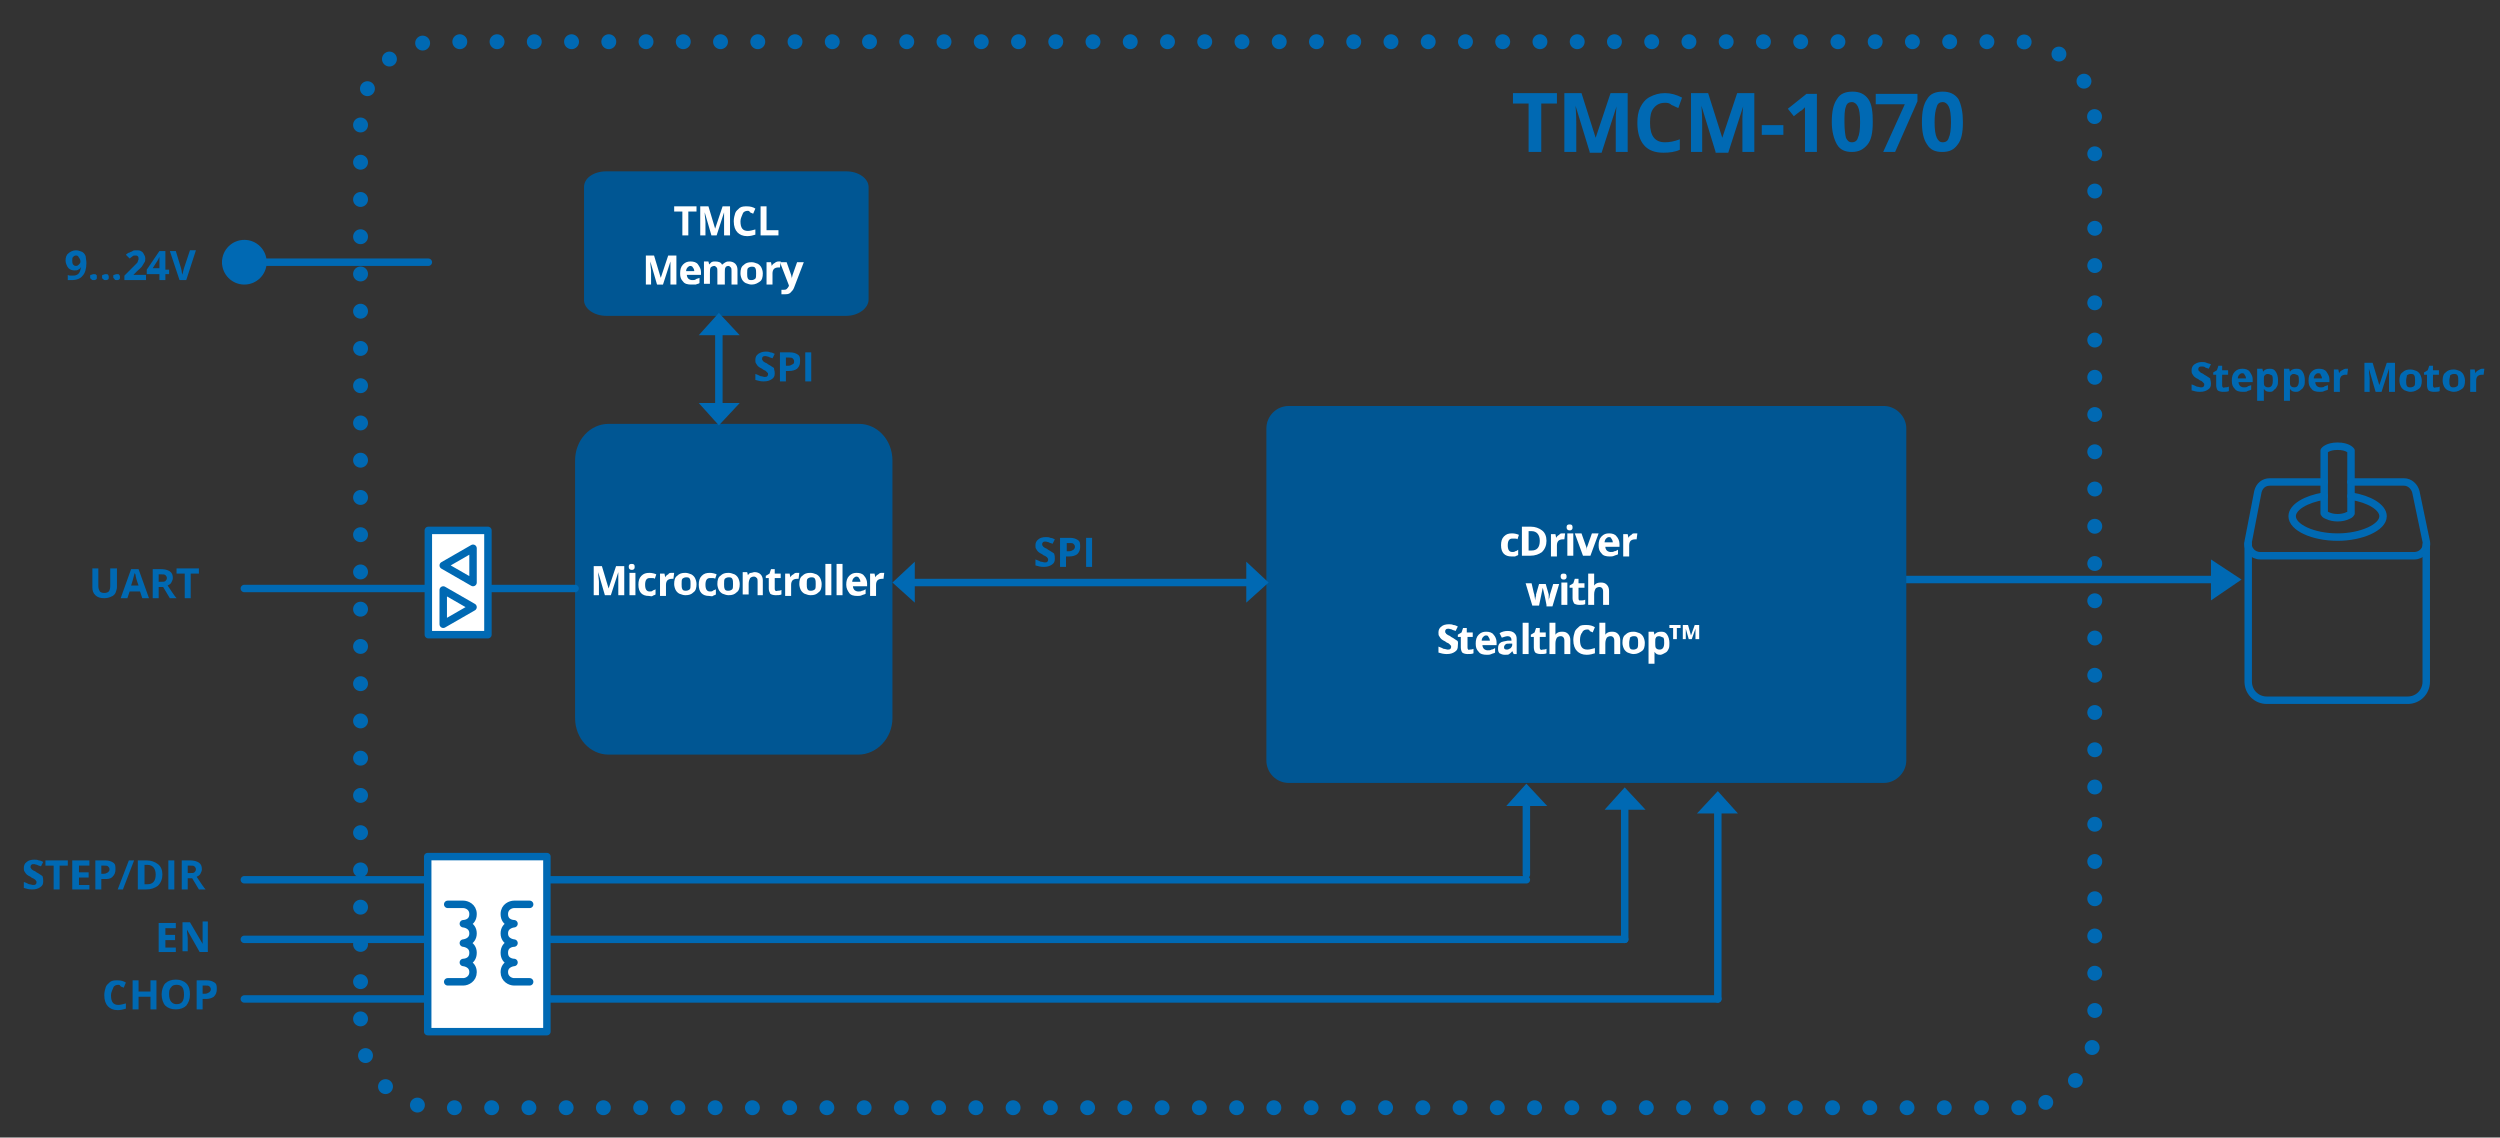 <?xml version="1.0" encoding="utf-8"?>
<!-- Generator: Adobe Illustrator 25.2.0, SVG Export Plug-In . SVG Version: 6.00 Build 0)  -->
<svg version="1.1" id="Ebene_1" xmlns="http://www.w3.org/2000/svg" xmlns:xlink="http://www.w3.org/1999/xlink" x="0px" y="0px"
	 viewBox="0 0 335.6 152.7" style="enable-background:new 0 0 335.6 152.7;" xml:space="preserve">
<rect x="0" y="0" width="335.6" height="152.7" fill="#333333" stroke="none"/>
<style type="text/css">
	.st0{fill:none;stroke:#0069B3;stroke-linecap:round;stroke-linejoin:round;stroke-miterlimit:10;}
	.st1{fill:#0069B3;}
	.st2{fill:#005693;}
	.st3{fill:#FFFFFF;}
	
		.st4{fill:none;stroke:#0069B3;stroke-width:2;stroke-linecap:round;stroke-linejoin:round;stroke-miterlimit:10;stroke-dasharray:0,5;}
	.st5{fill:#FFFFFF;stroke:#0069B3;stroke-linecap:round;stroke-linejoin:round;stroke-miterlimit:10;}
</style>
<title>TMCM1021</title>
<title>TMCM1021</title>
<g>
	<line class="st0" x1="298.1" y1="77.8" x2="254.1" y2="77.8"/>
	<polygon class="st1" points="300.9,77.8 296.8,75.1 296.8,80.6 	"/>
</g>
<g>
	<path class="st2" d="M115.2,101.3H81.7c-2.5,0-4.5-2.2-4.5-4.9V61.8c0-2.7,2-4.9,4.5-4.9h33.6c2.5,0,4.5,2.2,4.5,4.9v34.6
		C119.8,99.1,117.7,101.3,115.2,101.3z"/>
</g>
<g>
	<g>
		<path class="st3" d="M81.2,79.9l-0.9-3.1h0c0,0.6,0.1,1,0.1,1.3v1.8h-0.7V76h1.1l0.9,3h0l1-3h1.1v3.9H83v-1.9c0-0.1,0-0.2,0-0.3
			c0-0.1,0-0.4,0-0.9h0l-1,3.1H81.2z"/>
		<path class="st3" d="M84.4,76.1c0-0.3,0.1-0.4,0.4-0.4c0.3,0,0.4,0.1,0.4,0.4c0,0.1,0,0.2-0.1,0.3c-0.1,0.1-0.2,0.1-0.3,0.1
			C84.6,76.5,84.4,76.4,84.4,76.1z M85.3,79.9h-0.8v-3h0.8V79.9z"/>
		<path class="st3" d="M87.1,80c-0.9,0-1.4-0.5-1.4-1.5c0-0.5,0.1-0.9,0.4-1.2s0.6-0.4,1.1-0.4c0.3,0,0.7,0.1,0.9,0.2l-0.2,0.6
			c-0.1-0.1-0.2-0.1-0.4-0.1c-0.1,0-0.2,0-0.3,0c-0.4,0-0.6,0.3-0.6,0.9c0,0.6,0.2,0.9,0.6,0.9c0.2,0,0.3,0,0.4-0.1s0.3-0.1,0.4-0.2
			v0.7c-0.1,0.1-0.3,0.1-0.4,0.2S87.3,80,87.1,80z"/>
		<path class="st3" d="M90.2,76.9c0.1,0,0.2,0,0.3,0l-0.1,0.8c-0.1,0-0.1,0-0.2,0c-0.3,0-0.5,0.1-0.6,0.2c-0.1,0.1-0.2,0.3-0.2,0.6
			v1.5h-0.8v-3h0.6l0.1,0.5h0c0.1-0.2,0.2-0.3,0.4-0.4C89.8,76.9,90,76.9,90.2,76.9z"/>
		<path class="st3" d="M93.5,78.4c0,0.5-0.1,0.9-0.4,1.1c-0.3,0.3-0.6,0.4-1.1,0.4c-0.3,0-0.5-0.1-0.8-0.2c-0.2-0.1-0.4-0.3-0.5-0.5
			s-0.2-0.5-0.2-0.8c0-0.5,0.1-0.9,0.4-1.1c0.3-0.3,0.6-0.4,1.1-0.4c0.3,0,0.5,0.1,0.8,0.2c0.2,0.1,0.4,0.3,0.5,0.5
			S93.5,78.1,93.5,78.4z M91.5,78.4c0,0.3,0,0.5,0.1,0.7s0.3,0.2,0.5,0.2c0.2,0,0.4-0.1,0.5-0.2s0.1-0.4,0.1-0.7
			c0-0.3,0-0.5-0.1-0.7s-0.3-0.2-0.5-0.2c-0.2,0-0.4,0.1-0.5,0.2S91.5,78.1,91.5,78.4z"/>
		<path class="st3" d="M95.2,80c-0.9,0-1.4-0.5-1.4-1.5c0-0.5,0.1-0.9,0.4-1.2s0.6-0.4,1.1-0.4c0.3,0,0.7,0.1,0.9,0.2L96,77.7
			c-0.1-0.1-0.2-0.1-0.4-0.1c-0.1,0-0.2,0-0.3,0c-0.4,0-0.6,0.3-0.6,0.9c0,0.6,0.2,0.9,0.6,0.9c0.2,0,0.3,0,0.4-0.1s0.3-0.1,0.4-0.2
			v0.7c-0.1,0.1-0.3,0.1-0.4,0.2S95.4,80,95.2,80z"/>
		<path class="st3" d="M99.3,78.4c0,0.5-0.1,0.9-0.4,1.1c-0.3,0.3-0.6,0.4-1.1,0.4c-0.3,0-0.5-0.1-0.8-0.2c-0.2-0.1-0.4-0.3-0.5-0.5
			s-0.2-0.5-0.2-0.8c0-0.5,0.1-0.9,0.4-1.1c0.3-0.3,0.6-0.4,1.1-0.4c0.3,0,0.5,0.1,0.8,0.2c0.2,0.1,0.4,0.3,0.5,0.5
			S99.3,78.1,99.3,78.4z M97.2,78.4c0,0.3,0,0.5,0.1,0.7s0.3,0.2,0.5,0.2c0.2,0,0.4-0.1,0.5-0.2s0.1-0.4,0.1-0.7
			c0-0.3,0-0.5-0.1-0.7s-0.3-0.2-0.5-0.2c-0.2,0-0.4,0.1-0.5,0.2S97.2,78.1,97.2,78.4z"/>
		<path class="st3" d="M102.5,79.9h-0.8v-1.8c0-0.2,0-0.4-0.1-0.5s-0.2-0.2-0.4-0.2c-0.2,0-0.4,0.1-0.5,0.2
			c-0.1,0.2-0.2,0.4-0.2,0.8v1.4h-0.8v-3h0.6l0.1,0.4h0c0.1-0.1,0.2-0.3,0.4-0.3s0.3-0.1,0.5-0.1c0.3,0,0.6,0.1,0.8,0.3
			c0.2,0.2,0.3,0.5,0.3,0.8V79.9z"/>
		<path class="st3" d="M104.4,79.3c0.1,0,0.3,0,0.5-0.1v0.6c-0.2,0.1-0.5,0.1-0.8,0.1c-0.3,0-0.6-0.1-0.7-0.2
			c-0.1-0.2-0.2-0.4-0.2-0.7v-1.4h-0.4v-0.3l0.5-0.3l0.2-0.6h0.5v0.6h0.8v0.6h-0.8V79c0,0.1,0,0.2,0.1,0.3S104.3,79.3,104.4,79.3z"
			/>
		<path class="st3" d="M107,76.9c0.1,0,0.2,0,0.3,0l-0.1,0.8c-0.1,0-0.1,0-0.2,0c-0.3,0-0.5,0.1-0.6,0.2c-0.1,0.1-0.2,0.3-0.2,0.6
			v1.5h-0.8v-3h0.6l0.1,0.5h0c0.1-0.2,0.2-0.3,0.4-0.4C106.7,76.9,106.8,76.9,107,76.9z"/>
		<path class="st3" d="M110.3,78.4c0,0.5-0.1,0.9-0.4,1.1c-0.3,0.3-0.6,0.4-1.1,0.4c-0.3,0-0.5-0.1-0.8-0.2
			c-0.2-0.1-0.4-0.3-0.5-0.5s-0.2-0.5-0.2-0.8c0-0.5,0.1-0.9,0.4-1.1c0.3-0.3,0.6-0.4,1.1-0.4c0.3,0,0.5,0.1,0.8,0.2
			c0.2,0.1,0.4,0.3,0.5,0.5S110.3,78.1,110.3,78.4z M108.3,78.4c0,0.3,0,0.5,0.1,0.7s0.3,0.2,0.5,0.2c0.2,0,0.4-0.1,0.5-0.2
			s0.1-0.4,0.1-0.7c0-0.3,0-0.5-0.1-0.7s-0.3-0.2-0.5-0.2c-0.2,0-0.4,0.1-0.5,0.2S108.3,78.1,108.3,78.4z"/>
		<path class="st3" d="M111.6,79.9h-0.8v-4.2h0.8V79.9z"/>
		<path class="st3" d="M113.1,79.9h-0.8v-4.2h0.8V79.9z"/>
		<path class="st3" d="M115.1,80c-0.5,0-0.9-0.1-1.1-0.4s-0.4-0.6-0.4-1.1c0-0.5,0.1-0.9,0.4-1.2c0.3-0.3,0.6-0.4,1-0.4
			c0.4,0,0.8,0.1,1,0.4c0.2,0.2,0.4,0.6,0.4,1v0.4h-1.9c0,0.2,0.1,0.4,0.2,0.5s0.3,0.2,0.5,0.2c0.2,0,0.4,0,0.5-0.1
			c0.2,0,0.3-0.1,0.5-0.2v0.6c-0.1,0.1-0.3,0.1-0.5,0.2S115.3,80,115.1,80z M115,77.4c-0.2,0-0.3,0.1-0.4,0.2
			c-0.1,0.1-0.2,0.3-0.2,0.5h1.1c0-0.2-0.1-0.4-0.2-0.5C115.3,77.5,115.1,77.4,115,77.4z"/>
		<path class="st3" d="M118.4,76.9c0.1,0,0.2,0,0.3,0l-0.1,0.8c-0.1,0-0.1,0-0.2,0c-0.3,0-0.5,0.1-0.6,0.2c-0.1,0.1-0.2,0.3-0.2,0.6
			v1.5h-0.8v-3h0.6l0.1,0.5h0c0.1-0.2,0.2-0.3,0.4-0.4C118.1,76.9,118.2,76.9,118.4,76.9z"/>
	</g>
</g>
<g>
	<path class="st1" d="M296.8,51.5c0,0.4-0.1,0.6-0.4,0.8c-0.3,0.2-0.6,0.3-1.1,0.3c-0.4,0-0.8-0.1-1.1-0.2v-0.8
		c0.3,0.1,0.5,0.2,0.7,0.3c0.2,0,0.4,0.1,0.5,0.1c0.2,0,0.3,0,0.4-0.1c0.1-0.1,0.1-0.2,0.1-0.3c0-0.1,0-0.1-0.1-0.2
		s-0.1-0.1-0.2-0.2c-0.1-0.1-0.3-0.1-0.5-0.3c-0.2-0.1-0.4-0.2-0.5-0.3s-0.2-0.2-0.3-0.4c-0.1-0.1-0.1-0.3-0.1-0.5
		c0-0.3,0.1-0.6,0.4-0.8s0.6-0.3,1-0.3c0.2,0,0.4,0,0.6,0.1s0.4,0.1,0.6,0.2l-0.3,0.6c-0.2-0.1-0.4-0.1-0.5-0.2s-0.3-0.1-0.4-0.1
		c-0.2,0-0.3,0-0.4,0.1s-0.1,0.2-0.1,0.3c0,0.1,0,0.1,0.1,0.2s0.1,0.1,0.2,0.2c0.1,0.1,0.3,0.1,0.5,0.3c0.4,0.2,0.6,0.4,0.8,0.5
		C296.7,51,296.8,51.2,296.8,51.5z"/>
	<path class="st1" d="M298.7,52c0.1,0,0.3,0,0.5-0.1v0.6c-0.2,0.1-0.5,0.1-0.8,0.1c-0.3,0-0.6-0.1-0.7-0.2s-0.2-0.4-0.2-0.7v-1.4
		h-0.4v-0.3l0.5-0.3l0.2-0.6h0.5v0.6h0.8v0.6h-0.8v1.4c0,0.1,0,0.2,0.1,0.3S298.6,52,298.7,52z"/>
	<path class="st1" d="M301.1,52.6c-0.5,0-0.9-0.1-1.1-0.4c-0.3-0.3-0.4-0.6-0.4-1.1c0-0.5,0.1-0.9,0.4-1.2c0.3-0.3,0.6-0.4,1-0.4
		c0.4,0,0.8,0.1,1,0.4s0.4,0.6,0.4,1v0.4h-1.9c0,0.2,0.1,0.4,0.2,0.5s0.3,0.2,0.5,0.2c0.2,0,0.4,0,0.5-0.1s0.3-0.1,0.5-0.2v0.6
		c-0.1,0.1-0.3,0.1-0.5,0.2C301.6,52.6,301.4,52.6,301.1,52.6z M301,50.1c-0.2,0-0.3,0.1-0.4,0.2c-0.1,0.1-0.2,0.3-0.2,0.5h1.1
		c0-0.2-0.1-0.4-0.2-0.5C301.3,50.2,301.2,50.1,301,50.1z"/>
	<path class="st1" d="M304.7,52.6c-0.4,0-0.6-0.1-0.8-0.4h0c0,0.3,0,0.4,0,0.4v1.2H303v-4.3h0.7l0.1,0.4h0c0.2-0.3,0.5-0.4,0.9-0.4
		c0.4,0,0.6,0.1,0.8,0.4c0.2,0.3,0.3,0.7,0.3,1.1c0,0.3,0,0.6-0.1,0.8s-0.2,0.4-0.4,0.5C305.1,52.6,304.9,52.6,304.7,52.6z
		 M304.4,50.2c-0.2,0-0.3,0.1-0.4,0.2c-0.1,0.1-0.1,0.3-0.1,0.6v0.1c0,0.3,0,0.6,0.1,0.7s0.2,0.2,0.5,0.2c0.4,0,0.6-0.3,0.6-0.9
		c0-0.3,0-0.5-0.1-0.7C304.8,50.3,304.6,50.2,304.4,50.2z"/>
	<path class="st1" d="M308.2,52.6c-0.4,0-0.6-0.1-0.8-0.4h0c0,0.3,0,0.4,0,0.4v1.2h-0.8v-4.3h0.7l0.1,0.4h0c0.2-0.3,0.5-0.4,0.9-0.4
		c0.4,0,0.6,0.1,0.8,0.4c0.2,0.3,0.3,0.7,0.3,1.1c0,0.3,0,0.6-0.1,0.8s-0.2,0.4-0.4,0.5C308.6,52.6,308.4,52.6,308.2,52.6z
		 M307.9,50.2c-0.2,0-0.3,0.1-0.4,0.2c-0.1,0.1-0.1,0.3-0.1,0.6v0.1c0,0.3,0,0.6,0.1,0.7s0.2,0.2,0.5,0.2c0.4,0,0.6-0.3,0.6-0.9
		c0-0.3,0-0.5-0.1-0.7C308.3,50.3,308.1,50.2,307.9,50.2z"/>
	<path class="st1" d="M311.4,52.6c-0.5,0-0.9-0.1-1.1-0.4c-0.3-0.3-0.4-0.6-0.4-1.1c0-0.5,0.1-0.9,0.4-1.2c0.3-0.3,0.6-0.4,1-0.4
		c0.4,0,0.8,0.1,1,0.4s0.4,0.6,0.4,1v0.4h-1.9c0,0.2,0.1,0.4,0.2,0.5s0.3,0.2,0.5,0.2c0.2,0,0.4,0,0.5-0.1s0.3-0.1,0.5-0.2v0.6
		c-0.1,0.1-0.3,0.1-0.5,0.2C311.8,52.6,311.6,52.6,311.4,52.6z M311.2,50.1c-0.2,0-0.3,0.1-0.4,0.2c-0.1,0.1-0.2,0.3-0.2,0.5h1.1
		c0-0.2-0.1-0.4-0.2-0.5C311.6,50.2,311.4,50.1,311.2,50.1z"/>
	<path class="st1" d="M314.9,49.5c0.1,0,0.2,0,0.3,0l-0.1,0.8c-0.1,0-0.1,0-0.2,0c-0.3,0-0.5,0.1-0.6,0.2c-0.1,0.1-0.2,0.3-0.2,0.6
		v1.5h-0.8v-3h0.6l0.1,0.5h0c0.1-0.2,0.2-0.3,0.4-0.4C314.6,49.6,314.7,49.5,314.9,49.5z"/>
	<path class="st1" d="M318.9,52.6l-0.9-3.1h0c0,0.6,0.1,1,0.1,1.3v1.8h-0.7v-3.9h1.1l0.9,3h0l1-3h1.1v3.9h-0.8v-1.9
		c0-0.1,0-0.2,0-0.3c0-0.1,0-0.4,0-0.9h0l-1,3.1H318.9z"/>
	<path class="st1" d="M325.1,51.1c0,0.5-0.1,0.9-0.4,1.1s-0.6,0.4-1.1,0.4c-0.3,0-0.5-0.1-0.8-0.2c-0.2-0.1-0.4-0.3-0.5-0.5
		s-0.2-0.5-0.2-0.8c0-0.5,0.1-0.9,0.4-1.1c0.3-0.3,0.6-0.4,1.1-0.4c0.3,0,0.5,0.1,0.8,0.2c0.2,0.1,0.4,0.3,0.5,0.5
		S325.1,50.8,325.1,51.1z M323,51.1c0,0.3,0,0.5,0.1,0.7s0.3,0.2,0.5,0.2c0.2,0,0.4-0.1,0.5-0.2s0.1-0.4,0.1-0.7
		c0-0.3,0-0.5-0.1-0.7s-0.3-0.2-0.5-0.2c-0.2,0-0.4,0.1-0.5,0.2C323.1,50.6,323,50.8,323,51.1z"/>
	<path class="st1" d="M327,52c0.1,0,0.3,0,0.5-0.1v0.6c-0.2,0.1-0.5,0.1-0.8,0.1c-0.3,0-0.6-0.1-0.7-0.2s-0.2-0.4-0.2-0.7v-1.4h-0.4
		v-0.3l0.5-0.3l0.2-0.6h0.5v0.6h0.8v0.6h-0.8v1.4c0,0.1,0,0.2,0.1,0.3S326.9,52,327,52z"/>
	<path class="st1" d="M330.9,51.1c0,0.5-0.1,0.9-0.4,1.1s-0.6,0.4-1.1,0.4c-0.3,0-0.5-0.1-0.8-0.2c-0.2-0.1-0.4-0.3-0.5-0.5
		s-0.2-0.5-0.2-0.8c0-0.5,0.1-0.9,0.4-1.1c0.3-0.3,0.6-0.4,1.1-0.4c0.3,0,0.5,0.1,0.8,0.2c0.2,0.1,0.4,0.3,0.5,0.5
		S330.9,50.8,330.9,51.1z M328.8,51.1c0,0.3,0,0.5,0.1,0.7s0.3,0.2,0.5,0.2c0.2,0,0.4-0.1,0.5-0.2s0.1-0.4,0.1-0.7
		c0-0.3,0-0.5-0.1-0.7s-0.3-0.2-0.5-0.2c-0.2,0-0.4,0.1-0.5,0.2C328.9,50.6,328.8,50.8,328.8,51.1z"/>
	<path class="st1" d="M333.2,49.5c0.1,0,0.2,0,0.3,0l-0.1,0.8c-0.1,0-0.1,0-0.2,0c-0.3,0-0.5,0.1-0.6,0.2c-0.1,0.1-0.2,0.3-0.2,0.6
		v1.5h-0.8v-3h0.6l0.1,0.5h0c0.1-0.2,0.2-0.3,0.4-0.4C332.9,49.6,333,49.5,333.2,49.5z"/>
</g>
<g>
	<path class="st1" d="M141.6,75c0,0.4-0.1,0.6-0.4,0.8c-0.3,0.2-0.6,0.3-1.1,0.3c-0.4,0-0.8-0.1-1.1-0.2v-0.8
		c0.3,0.1,0.5,0.2,0.7,0.3c0.2,0,0.4,0.1,0.5,0.1c0.2,0,0.3,0,0.4-0.1c0.1-0.1,0.1-0.2,0.1-0.3c0-0.1,0-0.1-0.1-0.2
		c0-0.1-0.1-0.1-0.2-0.2c-0.1-0.1-0.3-0.1-0.5-0.3c-0.2-0.1-0.4-0.2-0.5-0.3c-0.1-0.1-0.2-0.2-0.3-0.4c-0.1-0.1-0.1-0.3-0.1-0.5
		c0-0.3,0.1-0.6,0.4-0.8c0.2-0.2,0.6-0.3,1-0.3c0.2,0,0.4,0,0.6,0.1c0.2,0,0.4,0.1,0.6,0.2l-0.3,0.6c-0.2-0.1-0.4-0.1-0.5-0.2
		c-0.1,0-0.3-0.1-0.4-0.1c-0.2,0-0.3,0-0.4,0.1c-0.1,0.1-0.1,0.2-0.1,0.3c0,0.1,0,0.1,0.1,0.2c0,0.1,0.1,0.1,0.2,0.2
		c0.1,0.1,0.3,0.1,0.5,0.3c0.4,0.2,0.6,0.4,0.8,0.5C141.6,74.6,141.6,74.8,141.6,75z"/>
	<path class="st1" d="M145,73.4c0,0.4-0.1,0.7-0.4,1c-0.3,0.2-0.6,0.3-1.1,0.3h-0.4v1.4h-0.8v-3.9h1.3c0.5,0,0.8,0.1,1.1,0.3
		S145,73,145,73.4z M143.2,74h0.3c0.3,0,0.4-0.1,0.6-0.2c0.1-0.1,0.2-0.2,0.2-0.4c0-0.2-0.1-0.3-0.2-0.4c-0.1-0.1-0.3-0.1-0.5-0.1
		h-0.4V74z"/>
	<path class="st1" d="M145.8,76.1v-3.9h0.8v3.9H145.8z"/>
</g>
<path class="st0" d="M301.8,73v18.5c0,1.4,1.1,2.5,2.5,2.5h18.9c1.4,0,2.5-1.1,2.5-2.5V73.1"/>
<path class="st0" d="M313.8,69.4"/>
<path class="st0" d="M312,66.6c-2.5,0.4-4.3,1.5-4.3,2.7c0,1.5,2.8,2.8,6.1,2.8c3.2,0,6.1-1.3,6.1-2.8c0-1.2-1.8-2.3-4.3-2.7"/>
<path class="st0" d="M315.6,60.5v8.4c0,0-0.1,0.2-0.4,0.3c-0.4,0.2-0.9,0.3-1.4,0.3c0,0,0,0,0,0c0,0,0,0,0,0c-0.5,0-1-0.1-1.4-0.3
	c-0.3-0.1-0.4-0.3-0.4-0.3c0,0,0,0,0,0v-8.4c0,0,0.4-0.6,1.8-0.6C315.2,59.9,315.6,60.5,315.6,60.5z"/>
<path class="st0" d="M312,64.7h-7.3c-0.8,0-1.4,0.5-1.6,1.3l-1.3,6.7c-0.2,1,0.6,1.9,1.6,1.9h20.7c1,0,1.8-0.9,1.6-1.9l-1.4-6.7
	c-0.2-0.7-0.8-1.3-1.6-1.3h-7.1"/>
<g>
	<path class="st2" d="M255.9,57.5v44.6c0,1.6-1.4,3-3,3H173c-1.7,0-3-1.4-3-3V57.5c0-1.6,1.3-3,3-3h79.9
		C254.5,54.5,255.9,55.9,255.9,57.5z"/>
</g>
<g>
	<path class="st1" d="M206.9,20.4h-1.7v-6.5h-2.1v-1.4h5.9v1.4h-2.1V20.4z"/>
	<path class="st1" d="M213.4,20.4l-1.9-6.2h0c0.1,1.3,0.1,2.1,0.1,2.5v3.7H210v-7.9h2.3l1.9,6h0l2-6h2.3v7.9h-1.6v-3.7
		c0-0.2,0-0.4,0-0.6c0-0.2,0-0.8,0.1-1.8h0l-2,6.2H213.4z"/>
	<path class="st1" d="M223.5,13.8c-0.6,0-1.1,0.2-1.5,0.7s-0.5,1.1-0.5,2c0,1.8,0.7,2.6,2,2.6c0.6,0,1.2-0.1,2-0.4v1.4
		c-0.6,0.3-1.4,0.4-2.2,0.4c-1.1,0-2-0.3-2.6-1c-0.6-0.7-0.9-1.7-0.9-3c0-0.8,0.1-1.5,0.4-2.1c0.3-0.6,0.7-1.1,1.3-1.4
		c0.6-0.3,1.2-0.5,2-0.5c0.8,0,1.5,0.2,2.3,0.6l-0.5,1.4c-0.3-0.1-0.6-0.3-0.9-0.4C224.1,13.8,223.8,13.8,223.5,13.8z"/>
	<path class="st1" d="M230.3,20.4l-1.9-6.2h0c0.1,1.3,0.1,2.1,0.1,2.5v3.7H227v-7.9h2.3l1.9,6h0l2-6h2.3v7.9h-1.6v-3.7
		c0-0.2,0-0.4,0-0.6c0-0.2,0-0.8,0.1-1.8h0l-2,6.2H230.3z"/>
	<path class="st1" d="M236.5,18.1v-1.3h2.9v1.3H236.5z"/>
	<path class="st1" d="M244,20.4h-1.7v-4.5l0-0.7l0-0.8c-0.3,0.3-0.5,0.5-0.6,0.5l-0.9,0.7l-0.8-1l2.5-2h1.4V20.4z"/>
	<path class="st1" d="M251.4,16.4c0,1.4-0.2,2.4-0.7,3s-1.1,1-2.1,1c-0.9,0-1.6-0.3-2-1s-0.7-1.7-0.7-3c0-1.4,0.2-2.4,0.7-3.1
		c0.4-0.7,1.1-1,2.1-1c0.9,0,1.6,0.3,2.1,1S251.4,15.1,251.4,16.4z M247.6,16.4c0,1,0.1,1.7,0.2,2.1c0.2,0.4,0.4,0.6,0.8,0.6
		c0.4,0,0.7-0.2,0.8-0.6c0.2-0.4,0.3-1.1,0.3-2.1c0-1-0.1-1.7-0.3-2.1c-0.2-0.4-0.5-0.6-0.8-0.6c-0.4,0-0.7,0.2-0.8,0.6
		C247.6,14.8,247.6,15.5,247.6,16.4z"/>
	<path class="st1" d="M252.8,20.4l2.9-6.4h-3.9v-1.4h5.6v1l-3,6.8H252.8z"/>
	<path class="st1" d="M263.5,16.4c0,1.4-0.2,2.4-0.7,3c-0.5,0.7-1.1,1-2.1,1c-0.9,0-1.6-0.3-2-1c-0.5-0.7-0.7-1.7-0.7-3
		c0-1.4,0.2-2.4,0.7-3.1c0.4-0.7,1.1-1,2.1-1c0.9,0,1.6,0.3,2.1,1C263.3,14.1,263.5,15.1,263.5,16.4z M259.7,16.4
		c0,1,0.1,1.7,0.3,2.1c0.2,0.4,0.4,0.6,0.8,0.6c0.4,0,0.7-0.2,0.8-0.6c0.2-0.4,0.3-1.1,0.3-2.1c0-1-0.1-1.7-0.3-2.1
		s-0.5-0.6-0.8-0.6c-0.4,0-0.7,0.2-0.8,0.6C259.8,14.8,259.7,15.5,259.7,16.4z"/>
</g>
<path class="st4" d="M271,148.7H58.6c-5.6,0-10.2-4.9-10.2-10.8V16.4c0-6,4.6-10.8,10.2-10.8H271c5.6,0,10.2,4.9,10.2,10.8v121.4
	C281.2,143.8,276.6,148.7,271,148.7z"/>
<line class="st0" x1="30.3" y1="35.2" x2="57.5" y2="35.2"/>
<g>
	<path class="st1" d="M11.6,35.3c0,0.8-0.2,1.4-0.5,1.7c-0.3,0.4-0.8,0.6-1.5,0.6c-0.2,0-0.4,0-0.5,0v-0.7C9.2,37,9.4,37,9.6,37
		c0.3,0,0.5,0,0.7-0.1c0.2-0.1,0.3-0.2,0.4-0.4c0.1-0.2,0.1-0.4,0.2-0.7h0c-0.1,0.2-0.2,0.3-0.4,0.4c-0.1,0.1-0.3,0.1-0.5,0.1
		c-0.3,0-0.6-0.1-0.8-0.3S8.8,35.3,8.8,35c0-0.4,0.1-0.8,0.4-1c0.2-0.2,0.6-0.4,1-0.4c0.3,0,0.5,0.1,0.8,0.2
		c0.2,0.1,0.4,0.3,0.5,0.6C11.5,34.6,11.6,35,11.6,35.3z M10.2,34.3c-0.2,0-0.3,0.1-0.4,0.2s-0.1,0.3-0.1,0.5c0,0.2,0,0.3,0.1,0.5
		c0.1,0.1,0.2,0.2,0.4,0.2c0.2,0,0.3-0.1,0.4-0.2c0.1-0.1,0.2-0.2,0.2-0.4c0-0.2-0.1-0.4-0.2-0.5C10.5,34.3,10.3,34.3,10.2,34.3z"/>
	<path class="st1" d="M12.1,37.2c0-0.2,0-0.3,0.1-0.3s0.2-0.1,0.4-0.1c0.1,0,0.3,0,0.3,0.1C13,36.9,13,37,13,37.2
		c0,0.1,0,0.3-0.1,0.3c-0.1,0.1-0.2,0.1-0.3,0.1c-0.2,0-0.3,0-0.3-0.1C12.1,37.4,12.1,37.3,12.1,37.2z"/>
	<path class="st1" d="M13.7,37.2c0-0.2,0-0.3,0.1-0.3s0.2-0.1,0.4-0.1c0.1,0,0.3,0,0.3,0.1c0.1,0.1,0.1,0.2,0.1,0.3
		c0,0.1,0,0.3-0.1,0.3c-0.1,0.1-0.2,0.1-0.3,0.1c-0.2,0-0.3,0-0.3-0.1C13.7,37.4,13.7,37.3,13.7,37.2z"/>
	<path class="st1" d="M15.2,37.2c0-0.2,0-0.3,0.1-0.3s0.2-0.1,0.4-0.1c0.1,0,0.3,0,0.3,0.1c0.1,0.1,0.1,0.2,0.1,0.3
		c0,0.1,0,0.3-0.1,0.3c-0.1,0.1-0.2,0.1-0.3,0.1c-0.2,0-0.3,0-0.3-0.1C15.3,37.4,15.2,37.3,15.2,37.2z"/>
	<path class="st1" d="M19.4,37.6h-2.7V37l1-1c0.3-0.3,0.5-0.5,0.6-0.6c0.1-0.1,0.2-0.2,0.2-0.3c0-0.1,0.1-0.2,0.1-0.3
		c0-0.2,0-0.3-0.1-0.4s-0.2-0.1-0.3-0.1c-0.2,0-0.3,0-0.4,0.1c-0.1,0.1-0.3,0.2-0.4,0.3l-0.5-0.5c0.2-0.2,0.4-0.3,0.5-0.3
		c0.1-0.1,0.3-0.1,0.4-0.2s0.3-0.1,0.5-0.1c0.2,0,0.5,0,0.6,0.1c0.2,0.1,0.3,0.2,0.4,0.4c0.1,0.2,0.2,0.3,0.2,0.6
		c0,0.2,0,0.4-0.1,0.5c-0.1,0.2-0.2,0.3-0.3,0.5s-0.4,0.4-0.7,0.7l-0.5,0.5v0h1.7V37.6z"/>
	<path class="st1" d="M22.7,36.8h-0.5v0.8h-0.8v-0.8h-1.7v-0.6l1.7-2.5h0.8v2.5h0.5V36.8z M21.4,36.1v-0.7c0-0.1,0-0.3,0-0.5
		c0-0.2,0-0.3,0-0.4h0c-0.1,0.1-0.1,0.3-0.2,0.4l-0.7,1.1H21.4z"/>
	<path class="st1" d="M25.5,33.6h0.8L25,37.6h-0.9l-1.3-3.9h0.8l0.7,2.3c0,0.1,0.1,0.3,0.1,0.5s0.1,0.3,0.1,0.4
		c0-0.2,0.1-0.5,0.2-0.9L25.5,33.6z"/>
</g>
<line class="st0" x1="167.7" y1="78.2" x2="121.3" y2="78.2"/>
<polygon class="st1" points="170.3,78.2 167.3,75.4 167.3,80.9 "/>
<polygon class="st1" points="119.8,78.2 122.8,80.9 122.8,75.4 "/>
<circle class="st1" cx="32.8" cy="35.2" r="3"/>
<polygon class="st1" points="96.5,57.1 93.8,54.1 99.3,54.1 "/>
<g>
	<path class="st1" d="M15.9,132.2c-0.3,0-0.6,0.1-0.7,0.4s-0.3,0.6-0.3,1c0,0.9,0.3,1.3,1,1.3c0.3,0,0.6-0.1,1-0.2v0.7
		c-0.3,0.1-0.7,0.2-1.1,0.2c-0.6,0-1-0.2-1.3-0.5s-0.5-0.8-0.5-1.5c0-0.4,0.1-0.8,0.2-1.1c0.1-0.3,0.4-0.5,0.6-0.7
		c0.3-0.2,0.6-0.2,1-0.2c0.4,0,0.8,0.1,1.1,0.3l-0.3,0.7c-0.1-0.1-0.3-0.1-0.4-0.2S16.1,132.2,15.9,132.2z"/>
	<path class="st1" d="M21,135.5h-0.8v-1.7h-1.6v1.7h-0.8v-3.9h0.8v1.5h1.6v-1.5H21V135.5z"/>
	<path class="st1" d="M25.5,133.5c0,0.7-0.2,1.1-0.5,1.5c-0.3,0.3-0.8,0.5-1.4,0.5s-1.1-0.2-1.4-0.5c-0.3-0.3-0.5-0.9-0.5-1.5
		s0.2-1.2,0.5-1.5s0.8-0.5,1.4-0.5c0.6,0,1.1,0.2,1.4,0.5C25.4,132.4,25.5,132.9,25.5,133.5z M22.7,133.5c0,0.4,0.1,0.8,0.3,1
		c0.2,0.2,0.4,0.3,0.7,0.3c0.7,0,1-0.4,1-1.3c0-0.9-0.3-1.3-1-1.3c-0.3,0-0.6,0.1-0.7,0.3C22.7,132.8,22.7,133.1,22.7,133.5z"/>
	<path class="st1" d="M29.1,132.8c0,0.4-0.1,0.7-0.4,1c-0.3,0.2-0.6,0.3-1.1,0.3h-0.4v1.4h-0.8v-3.9h1.3c0.5,0,0.8,0.1,1.1,0.3
		S29.1,132.4,29.1,132.8z M27.2,133.4h0.3c0.3,0,0.4-0.1,0.6-0.2c0.1-0.1,0.2-0.2,0.2-0.4c0-0.2-0.1-0.3-0.2-0.4
		c-0.1-0.1-0.3-0.1-0.5-0.1h-0.4V133.4z"/>
</g>
<g>
	<line class="st0" x1="96.5" y1="54.6" x2="96.5" y2="44.5"/>
</g>
<polygon class="st1" points="218.1,105.7 215.4,108.7 220.9,108.7 "/>
<g>
	<path class="st1" d="M23.6,127.8h-2.3v-3.9h2.3v0.7h-1.4v0.9h1.3v0.7h-1.3v1h1.4V127.8z"/>
	<path class="st1" d="M27.9,127.8h-1.1l-1.7-3h0c0,0.5,0.1,0.9,0.1,1.1v1.8h-0.7v-3.9h1l1.7,2.9h0c0-0.5,0-0.9,0-1.1v-1.9h0.7V127.8
		z"/>
</g>
<g>
	<path class="st2" d="M113.6,42.4H81.4c-1.7,0-3-1-3-2.1V25.1c0-1.2,1.3-2.1,3-2.1h32.2c1.7,0,3,1,3,2.1v15.1
		C116.6,41.4,115.2,42.4,113.6,42.4z"/>
</g>
<g>
	<g>
		<path class="st3" d="M202.9,74.7c-0.9,0-1.4-0.5-1.4-1.5c0-0.5,0.1-0.9,0.4-1.2c0.3-0.3,0.6-0.4,1.1-0.4c0.3,0,0.7,0.1,0.9,0.2
			l-0.2,0.6c-0.1-0.1-0.2-0.1-0.4-0.1c-0.1,0-0.2,0-0.3,0c-0.4,0-0.6,0.3-0.6,0.9c0,0.6,0.2,0.9,0.6,0.9c0.2,0,0.3,0,0.4-0.1
			c0.1,0,0.3-0.1,0.4-0.2v0.7c-0.1,0.1-0.3,0.1-0.4,0.2C203.2,74.7,203.1,74.7,202.9,74.7z"/>
		<path class="st3" d="M207.6,72.6c0,0.6-0.2,1.1-0.6,1.5c-0.4,0.3-0.9,0.5-1.6,0.5h-1.1v-3.9h1.2c0.6,0,1.1,0.2,1.5,0.5
			C207.4,71.5,207.6,72,207.6,72.6z M206.7,72.6c0-0.8-0.4-1.3-1.1-1.3h-0.4v2.6h0.4C206.3,73.9,206.7,73.5,206.7,72.6z"/>
		<path class="st3" d="M209.8,71.6c0.1,0,0.2,0,0.3,0l-0.1,0.8c-0.1,0-0.1,0-0.2,0c-0.3,0-0.5,0.1-0.6,0.2c-0.1,0.1-0.2,0.3-0.2,0.6
			v1.5h-0.8v-3h0.6l0.1,0.5h0c0.1-0.2,0.2-0.3,0.4-0.4C209.4,71.6,209.6,71.6,209.8,71.6z"/>
		<path class="st3" d="M210.3,70.8c0-0.3,0.1-0.4,0.4-0.4c0.3,0,0.4,0.1,0.4,0.4c0,0.1,0,0.2-0.1,0.3s-0.2,0.1-0.3,0.1
			C210.5,71.2,210.3,71.1,210.3,70.8z M211.2,74.6h-0.8v-3h0.8V74.6z"/>
		<path class="st3" d="M212.5,74.6l-1.1-3h0.9l0.6,1.7c0.1,0.2,0.1,0.4,0.1,0.6h0c0-0.2,0-0.4,0.1-0.6l0.6-1.7h0.9l-1.1,3H212.5z"/>
		<path class="st3" d="M216.1,74.7c-0.5,0-0.9-0.1-1.1-0.4c-0.3-0.3-0.4-0.6-0.4-1.1c0-0.5,0.1-0.9,0.4-1.2c0.3-0.3,0.6-0.4,1-0.4
			c0.4,0,0.8,0.1,1,0.4c0.2,0.2,0.4,0.6,0.4,1v0.4h-1.9c0,0.2,0.1,0.4,0.2,0.5s0.3,0.2,0.5,0.2c0.2,0,0.4,0,0.5-0.1
			c0.2,0,0.3-0.1,0.5-0.2v0.6c-0.1,0.1-0.3,0.1-0.5,0.2C216.5,74.7,216.3,74.7,216.1,74.7z M216,72.1c-0.2,0-0.3,0.1-0.4,0.2
			s-0.2,0.3-0.2,0.5h1.1c0-0.2-0.1-0.4-0.2-0.5C216.3,72.2,216.2,72.1,216,72.1z"/>
		<path class="st3" d="M219.5,71.6c0.1,0,0.2,0,0.3,0l-0.1,0.8c-0.1,0-0.1,0-0.2,0c-0.3,0-0.5,0.1-0.6,0.2c-0.1,0.1-0.2,0.3-0.2,0.6
			v1.5h-0.8v-3h0.6l0.1,0.5h0c0.1-0.2,0.2-0.3,0.4-0.4C219.1,71.6,219.3,71.6,219.5,71.6z"/>
		<path class="st3" d="M207.6,81.2l-0.2-1l-0.3-1.3h0l-0.5,2.4h-0.9l-0.9-3h0.8l0.3,1.3c0.1,0.2,0.1,0.6,0.2,1h0
			c0-0.1,0-0.4,0.1-0.6l0-0.2l0.4-1.4h0.9l0.4,1.4c0,0,0,0.1,0,0.2c0,0.1,0,0.2,0,0.2c0,0.1,0,0.2,0,0.3s0,0.1,0,0.2h0
			c0-0.1,0-0.3,0.1-0.5c0-0.2,0.1-0.4,0.1-0.5l0.4-1.3h0.8l-0.9,3H207.6z"/>
		<path class="st3" d="M209.5,77.4c0-0.3,0.1-0.4,0.4-0.4c0.3,0,0.4,0.1,0.4,0.4c0,0.1,0,0.2-0.1,0.3c-0.1,0.1-0.2,0.1-0.3,0.1
			C209.7,77.8,209.5,77.7,209.5,77.4z M210.4,81.2h-0.8v-3h0.8V81.2z"/>
		<path class="st3" d="M212.3,80.6c0.1,0,0.3,0,0.5-0.1v0.6c-0.2,0.1-0.5,0.1-0.8,0.1c-0.3,0-0.6-0.1-0.7-0.2
			c-0.1-0.2-0.2-0.4-0.2-0.7v-1.4h-0.4v-0.3l0.5-0.3l0.2-0.6h0.5v0.6h0.8v0.6h-0.8v1.4c0,0.1,0,0.2,0.1,0.3
			C212.1,80.6,212.2,80.6,212.3,80.6z"/>
		<path class="st3" d="M216,81.2h-0.8v-1.8c0-0.4-0.2-0.6-0.5-0.6c-0.2,0-0.4,0.1-0.5,0.2c-0.1,0.2-0.2,0.4-0.2,0.8v1.4h-0.8V77h0.8
			v0.9c0,0.1,0,0.2,0,0.5l0,0.2h0c0.2-0.3,0.5-0.4,0.9-0.4c0.4,0,0.6,0.1,0.8,0.3c0.2,0.2,0.3,0.5,0.3,0.8V81.2z"/>
		<path class="st3" d="M195.7,86.7c0,0.4-0.1,0.6-0.4,0.8s-0.6,0.3-1.1,0.3c-0.4,0-0.8-0.1-1.1-0.2v-0.8c0.3,0.1,0.5,0.2,0.7,0.3
			c0.2,0,0.4,0.1,0.5,0.1c0.2,0,0.3,0,0.4-0.1s0.1-0.2,0.1-0.3c0-0.1,0-0.1-0.1-0.2s-0.1-0.1-0.2-0.2c-0.1-0.1-0.3-0.1-0.5-0.3
			c-0.2-0.1-0.4-0.2-0.5-0.3c-0.1-0.1-0.2-0.2-0.3-0.4c-0.1-0.1-0.1-0.3-0.1-0.5c0-0.3,0.1-0.6,0.4-0.8c0.2-0.2,0.6-0.3,1-0.3
			c0.2,0,0.4,0,0.6,0.1c0.2,0,0.4,0.1,0.6,0.2l-0.3,0.6c-0.2-0.1-0.4-0.1-0.5-0.2c-0.1,0-0.3-0.1-0.4-0.1c-0.2,0-0.3,0-0.4,0.1
			c-0.1,0.1-0.1,0.2-0.1,0.3c0,0.1,0,0.1,0.1,0.2c0,0.1,0.1,0.1,0.2,0.2s0.3,0.1,0.5,0.3c0.4,0.2,0.6,0.4,0.8,0.5
			S195.7,86.5,195.7,86.7z"/>
		<path class="st3" d="M197.3,87.2c0.1,0,0.3,0,0.5-0.1v0.6c-0.2,0.1-0.5,0.1-0.8,0.1c-0.3,0-0.6-0.1-0.7-0.2s-0.2-0.4-0.2-0.7v-1.4
			h-0.4v-0.3l0.5-0.3l0.2-0.6h0.5v0.6h0.8v0.6H197v1.4c0,0.1,0,0.2,0.1,0.3S197.2,87.2,197.3,87.2z"/>
		<path class="st3" d="M199.6,87.9c-0.5,0-0.9-0.1-1.1-0.4c-0.3-0.3-0.4-0.6-0.4-1.1c0-0.5,0.1-0.9,0.4-1.2c0.3-0.3,0.6-0.4,1-0.4
			c0.4,0,0.8,0.1,1,0.4c0.2,0.2,0.4,0.6,0.4,1v0.4h-1.9c0,0.2,0.1,0.4,0.2,0.5s0.3,0.2,0.5,0.2c0.2,0,0.4,0,0.5-0.1
			c0.2,0,0.3-0.1,0.5-0.2v0.6c-0.1,0.1-0.3,0.1-0.5,0.2S199.8,87.9,199.6,87.9z M199.5,85.3c-0.2,0-0.3,0.1-0.4,0.2
			c-0.1,0.1-0.2,0.3-0.2,0.5h1.1c0-0.2-0.1-0.4-0.2-0.5C199.8,85.4,199.7,85.3,199.5,85.3z"/>
		<path class="st3" d="M203.2,87.8l-0.2-0.4h0c-0.1,0.2-0.3,0.3-0.4,0.4c-0.1,0.1-0.3,0.1-0.6,0.1c-0.3,0-0.5-0.1-0.7-0.2
			c-0.2-0.2-0.2-0.4-0.2-0.7c0-0.3,0.1-0.6,0.3-0.7c0.2-0.2,0.6-0.2,1-0.3l0.5,0v-0.1c0-0.3-0.2-0.5-0.5-0.5c-0.2,0-0.5,0.1-0.8,0.2
			l-0.3-0.6c0.3-0.2,0.7-0.3,1.1-0.3c0.4,0,0.7,0.1,0.9,0.3s0.3,0.4,0.3,0.8v2H203.2z M202.9,86.4l-0.3,0c-0.2,0-0.4,0-0.5,0.1
			s-0.2,0.2-0.2,0.4c0,0.2,0.1,0.3,0.4,0.3c0.2,0,0.3-0.1,0.5-0.2c0.1-0.1,0.2-0.3,0.2-0.4V86.4z"/>
		<path class="st3" d="M205.2,87.8h-0.8v-4.2h0.8V87.8z"/>
		<path class="st3" d="M207.1,87.2c0.1,0,0.3,0,0.5-0.1v0.6c-0.2,0.1-0.5,0.1-0.8,0.1c-0.3,0-0.6-0.1-0.7-0.2s-0.2-0.4-0.2-0.7v-1.4
			h-0.4v-0.3l0.5-0.3l0.2-0.6h0.5v0.6h0.8v0.6h-0.8v1.4c0,0.1,0,0.2,0.1,0.3S207,87.2,207.1,87.2z"/>
		<path class="st3" d="M210.8,87.8H210v-1.8c0-0.4-0.2-0.6-0.5-0.6c-0.2,0-0.4,0.1-0.5,0.2c-0.1,0.2-0.2,0.4-0.2,0.8v1.4H208v-4.2
			h0.8v0.9c0,0.1,0,0.2,0,0.5l0,0.2h0c0.2-0.3,0.5-0.4,0.9-0.4c0.4,0,0.6,0.1,0.8,0.3s0.3,0.5,0.3,0.8V87.8z"/>
		<path class="st3" d="M213.1,84.5c-0.3,0-0.6,0.1-0.7,0.4c-0.2,0.2-0.3,0.6-0.3,1c0,0.9,0.3,1.3,1,1.3c0.3,0,0.6-0.1,1-0.2v0.7
			c-0.3,0.1-0.7,0.2-1.1,0.2c-0.6,0-1-0.2-1.3-0.5c-0.3-0.3-0.5-0.8-0.5-1.5c0-0.4,0.1-0.8,0.2-1.1s0.4-0.5,0.6-0.7s0.6-0.2,1-0.2
			c0.4,0,0.8,0.1,1.1,0.3l-0.3,0.7c-0.1-0.1-0.3-0.1-0.4-0.2C213.4,84.6,213.3,84.5,213.1,84.5z"/>
		<path class="st3" d="M217.5,87.8h-0.8v-1.8c0-0.4-0.2-0.6-0.5-0.6c-0.2,0-0.4,0.1-0.5,0.2c-0.1,0.2-0.2,0.4-0.2,0.8v1.4h-0.8v-4.2
			h0.8v0.9c0,0.1,0,0.2,0,0.5l0,0.2h0c0.2-0.3,0.5-0.4,0.9-0.4c0.4,0,0.6,0.1,0.8,0.3s0.3,0.5,0.3,0.8V87.8z"/>
		<path class="st3" d="M220.8,86.3c0,0.5-0.1,0.9-0.4,1.1s-0.6,0.4-1.1,0.4c-0.3,0-0.5-0.1-0.8-0.2c-0.2-0.1-0.4-0.3-0.5-0.5
			s-0.2-0.5-0.2-0.8c0-0.5,0.1-0.9,0.4-1.1c0.3-0.3,0.6-0.4,1.1-0.4c0.3,0,0.5,0.1,0.8,0.2c0.2,0.1,0.4,0.3,0.5,0.5
			S220.8,86,220.8,86.3z M218.7,86.3c0,0.3,0,0.5,0.1,0.7s0.3,0.2,0.5,0.2c0.2,0,0.4-0.1,0.5-0.2c0.1-0.2,0.1-0.4,0.1-0.7
			c0-0.3,0-0.5-0.1-0.7s-0.3-0.2-0.5-0.2c-0.2,0-0.4,0.1-0.5,0.2C218.8,85.8,218.7,86,218.7,86.3z"/>
		<path class="st3" d="M222.9,87.9c-0.4,0-0.6-0.1-0.8-0.4h0c0,0.3,0,0.4,0,0.4v1.2h-0.8v-4.3h0.7l0.1,0.4h0
			c0.2-0.3,0.5-0.4,0.9-0.4c0.4,0,0.6,0.1,0.8,0.4c0.2,0.3,0.3,0.7,0.3,1.1c0,0.3,0,0.6-0.1,0.8c-0.1,0.2-0.2,0.4-0.4,0.5
			S223.1,87.9,222.9,87.9z M222.7,85.4c-0.2,0-0.4,0.1-0.4,0.2c-0.1,0.1-0.1,0.3-0.1,0.6v0.1c0,0.3,0,0.6,0.1,0.7
			c0.1,0.1,0.2,0.2,0.5,0.2c0.4,0,0.6-0.3,0.6-0.9c0-0.3,0-0.5-0.1-0.7C223,85.5,222.9,85.4,222.7,85.4z"/>
		<path class="st3" d="M225.1,85.8h-0.5v-1.5h-0.5v-0.4h1.5v0.4h-0.5V85.8z M226.7,85.8l-0.4-1.4h0l0,0.3v1.1h-0.4v-1.9h0.7l0.4,1.4
			l0.5-1.4h0.6v1.9h-0.5v-1.1l0-0.3h0l-0.5,1.4H226.7z"/>
	</g>
</g>
<g>
	<g>
		<path class="st3" d="M92.4,31.6h-0.8v-3.2h-1.1v-0.7h3v0.7h-1.1V31.6z"/>
		<path class="st3" d="M95.5,31.6l-0.9-3.1h0c0,0.6,0.1,1,0.1,1.3v1.8h-0.7v-3.9h1.1l0.9,3h0l1-3H98v3.9h-0.8v-1.9
			c0-0.1,0-0.2,0-0.3c0-0.1,0-0.4,0-0.9h0l-1,3.1H95.5z"/>
		<path class="st3" d="M100.4,28.3c-0.3,0-0.6,0.1-0.7,0.4s-0.3,0.6-0.3,1c0,0.9,0.3,1.3,1,1.3c0.3,0,0.6-0.1,1-0.2v0.7
			c-0.3,0.1-0.7,0.2-1.1,0.2c-0.6,0-1-0.2-1.3-0.5c-0.3-0.3-0.5-0.8-0.5-1.5c0-0.4,0.1-0.8,0.2-1.1s0.4-0.5,0.6-0.7
			c0.3-0.2,0.6-0.2,1-0.2c0.4,0,0.8,0.1,1.1,0.3l-0.3,0.7c-0.1-0.1-0.3-0.1-0.4-0.2S100.6,28.3,100.4,28.3z"/>
		<path class="st3" d="M102.1,31.6v-3.9h0.8v3.2h1.6v0.7H102.1z"/>
		<path class="st3" d="M88.2,38.2l-0.9-3.1h0c0,0.6,0.1,1,0.1,1.3v1.8h-0.7v-3.9h1.1l0.9,3h0l1-3h1.1v3.9h-0.8v-1.9
			c0-0.1,0-0.2,0-0.3c0-0.1,0-0.4,0-0.9h0l-1,3.1H88.2z"/>
		<path class="st3" d="M92.8,38.2c-0.5,0-0.9-0.1-1.1-0.4c-0.3-0.3-0.4-0.6-0.4-1.1c0-0.5,0.1-0.9,0.4-1.2s0.6-0.4,1-0.4
			c0.4,0,0.8,0.1,1,0.4s0.4,0.6,0.4,1v0.4h-1.9c0,0.2,0.1,0.4,0.2,0.5s0.3,0.2,0.5,0.2c0.2,0,0.4,0,0.5-0.1s0.3-0.1,0.5-0.2V38
			c-0.1,0.1-0.3,0.1-0.5,0.2C93.2,38.2,93,38.2,92.8,38.2z M92.7,35.7c-0.2,0-0.3,0.1-0.4,0.2c-0.1,0.1-0.2,0.3-0.2,0.5h1.1
			c0-0.2-0.1-0.4-0.2-0.5C93,35.8,92.8,35.7,92.7,35.7z"/>
		<path class="st3" d="M97.1,38.2h-0.8v-1.8c0-0.2,0-0.4-0.1-0.5c-0.1-0.1-0.2-0.2-0.3-0.2c-0.2,0-0.4,0.1-0.5,0.2
			c-0.1,0.2-0.1,0.4-0.1,0.8v1.4h-0.8v-3h0.6l0.1,0.4h0c0.1-0.1,0.2-0.2,0.3-0.3c0.2-0.1,0.3-0.1,0.5-0.1c0.4,0,0.8,0.1,0.9,0.4h0.1
			c0.1-0.1,0.2-0.2,0.4-0.3s0.3-0.1,0.5-0.1c0.3,0,0.6,0.1,0.8,0.3c0.2,0.2,0.3,0.5,0.3,0.8v2h-0.8v-1.8c0-0.2,0-0.4-0.1-0.5
			c-0.1-0.1-0.2-0.2-0.3-0.2c-0.2,0-0.4,0.1-0.4,0.2c-0.1,0.1-0.1,0.4-0.1,0.7V38.2z"/>
		<path class="st3" d="M102.4,36.7c0,0.5-0.1,0.9-0.4,1.1s-0.6,0.4-1.1,0.4c-0.3,0-0.5-0.1-0.8-0.2c-0.2-0.1-0.4-0.3-0.5-0.5
			s-0.2-0.5-0.2-0.8c0-0.5,0.1-0.9,0.4-1.1c0.3-0.3,0.6-0.4,1.1-0.4c0.3,0,0.5,0.1,0.8,0.2c0.2,0.1,0.4,0.3,0.5,0.5
			S102.4,36.4,102.4,36.7z M100.3,36.7c0,0.3,0,0.5,0.1,0.7s0.3,0.2,0.5,0.2c0.2,0,0.4-0.1,0.5-0.2s0.1-0.4,0.1-0.7
			c0-0.3,0-0.5-0.1-0.7s-0.3-0.2-0.5-0.2c-0.2,0-0.4,0.1-0.5,0.2C100.3,36.1,100.3,36.4,100.3,36.7z"/>
		<path class="st3" d="M104.5,35.1c0.1,0,0.2,0,0.3,0l-0.1,0.8c-0.1,0-0.1,0-0.2,0c-0.3,0-0.5,0.1-0.6,0.2c-0.1,0.1-0.2,0.3-0.2,0.6
			v1.5h-0.8v-3h0.6l0.1,0.5h0c0.1-0.2,0.2-0.3,0.4-0.4C104.1,35.2,104.3,35.1,104.5,35.1z"/>
		<path class="st3" d="M104.7,35.2h0.9l0.6,1.7c0,0.1,0.1,0.3,0.1,0.5h0c0-0.2,0.1-0.4,0.1-0.5l0.6-1.7h0.9l-1.3,3.4
			c-0.1,0.3-0.3,0.5-0.5,0.7c-0.2,0.2-0.5,0.2-0.8,0.2c-0.1,0-0.3,0-0.4,0v-0.6c0.1,0,0.2,0,0.3,0c0.1,0,0.3,0,0.4-0.1
			c0.1-0.1,0.2-0.2,0.3-0.4l0-0.1L104.7,35.2z"/>
	</g>
</g>
<line class="st0" x1="32.8" y1="79" x2="77.2" y2="79"/>
<polygon class="st1" points="96.5,42 93.8,45 99.3,45 "/>
<g>
	<path class="st1" d="M15.7,76.3v2.5c0,0.3-0.1,0.5-0.2,0.8c-0.1,0.2-0.3,0.4-0.6,0.5c-0.2,0.1-0.5,0.2-0.9,0.2
		c-0.5,0-0.9-0.1-1.2-0.4s-0.4-0.6-0.4-1.1v-2.5h0.8v2.4c0,0.3,0.1,0.5,0.2,0.7c0.1,0.1,0.3,0.2,0.6,0.2c0.3,0,0.5-0.1,0.6-0.2
		c0.1-0.1,0.2-0.4,0.2-0.7v-2.4H15.7z"/>
	<path class="st1" d="M19.1,80.3l-0.3-0.9h-1.4l-0.3,0.9h-0.9l1.4-3.9h1l1.4,3.9H19.1z M18.6,78.6c-0.3-0.8-0.4-1.3-0.4-1.4
		s-0.1-0.2-0.1-0.3c-0.1,0.2-0.2,0.8-0.5,1.7H18.6z"/>
	<path class="st1" d="M21.3,78.8v1.5h-0.8v-3.9h1.1c0.5,0,0.9,0.1,1.2,0.3c0.3,0.2,0.4,0.5,0.4,0.9c0,0.2-0.1,0.4-0.2,0.6
		c-0.1,0.2-0.3,0.3-0.5,0.4c0.6,0.9,1,1.5,1.2,1.7h-0.9l-0.9-1.5H21.3z M21.3,78.1h0.3c0.3,0,0.5,0,0.6-0.1c0.1-0.1,0.2-0.2,0.2-0.4
		c0-0.2-0.1-0.3-0.2-0.4c-0.1-0.1-0.3-0.1-0.6-0.1h-0.3V78.1z"/>
	<path class="st1" d="M25.6,80.3h-0.8V77h-1.1v-0.7h3V77h-1.1V80.3z"/>
</g>
<line class="st0" x1="32.8" y1="126.1" x2="218.1" y2="126.1"/>
<line class="st0" x1="32.8" y1="134.1" x2="230.6" y2="134.1"/>
<line class="st0" x1="32.8" y1="118.1" x2="204.9" y2="118.1"/>
<g>
	<path class="st1" d="M5.8,118.3c0,0.4-0.1,0.6-0.4,0.8c-0.3,0.2-0.6,0.3-1.1,0.3c-0.4,0-0.8-0.1-1.1-0.2v-0.8
		c0.3,0.1,0.5,0.2,0.7,0.3c0.2,0,0.4,0.1,0.5,0.1c0.2,0,0.3,0,0.4-0.1c0.1-0.1,0.1-0.2,0.1-0.3c0-0.1,0-0.1-0.1-0.2
		c0-0.1-0.1-0.1-0.2-0.2c-0.1-0.1-0.3-0.1-0.5-0.3c-0.2-0.1-0.4-0.2-0.5-0.3c-0.1-0.1-0.2-0.2-0.3-0.4c-0.1-0.1-0.1-0.3-0.1-0.5
		c0-0.3,0.1-0.6,0.4-0.8c0.2-0.2,0.6-0.3,1-0.3c0.2,0,0.4,0,0.6,0.1c0.2,0,0.4,0.1,0.6,0.2l-0.3,0.6c-0.2-0.1-0.4-0.1-0.5-0.2
		c-0.1,0-0.3-0.1-0.4-0.1c-0.2,0-0.3,0-0.4,0.1c-0.1,0.1-0.1,0.2-0.1,0.3c0,0.1,0,0.1,0.1,0.2c0,0.1,0.1,0.1,0.2,0.2
		s0.3,0.1,0.5,0.3c0.4,0.2,0.6,0.4,0.8,0.5C5.8,117.9,5.8,118.1,5.8,118.3z"/>
	<path class="st1" d="M8,119.4H7.2v-3.2H6.1v-0.7h3v0.7H8V119.4z"/>
	<path class="st1" d="M12,119.4H9.7v-3.9H12v0.7h-1.4v0.9h1.3v0.7h-1.3v1H12V119.4z"/>
	<path class="st1" d="M15.5,116.7c0,0.4-0.1,0.7-0.4,1S14.5,118,14,118h-0.4v1.4h-0.8v-3.9h1.3c0.5,0,0.8,0.1,1.1,0.3
		S15.5,116.3,15.5,116.7z M13.6,117.3h0.3c0.3,0,0.4-0.1,0.6-0.2c0.1-0.1,0.2-0.2,0.2-0.4c0-0.2-0.1-0.3-0.2-0.4
		c-0.1-0.1-0.3-0.1-0.5-0.1h-0.4V117.3z"/>
	<path class="st1" d="M18,115.5l-1.5,3.9h-0.7l1.5-3.9H18z"/>
	<path class="st1" d="M21.8,117.4c0,0.6-0.2,1.1-0.6,1.5c-0.4,0.3-0.9,0.5-1.6,0.5h-1.1v-3.9h1.2c0.6,0,1.1,0.2,1.5,0.5
		C21.6,116.3,21.8,116.8,21.8,117.4z M20.9,117.4c0-0.8-0.4-1.3-1.1-1.3h-0.4v2.6h0.4C20.5,118.7,20.9,118.3,20.9,117.4z"/>
	<path class="st1" d="M22.6,119.4v-3.9h0.8v3.9H22.6z"/>
	<path class="st1" d="M25.2,117.9v1.5h-0.8v-3.9h1.1c0.5,0,0.9,0.1,1.2,0.3c0.3,0.2,0.4,0.5,0.4,0.9c0,0.2-0.1,0.4-0.2,0.6
		c-0.1,0.2-0.3,0.3-0.5,0.4c0.6,0.9,1,1.5,1.2,1.7h-0.9l-0.9-1.5H25.2z M25.2,117.2h0.3c0.3,0,0.5,0,0.6-0.1
		c0.1-0.1,0.2-0.2,0.2-0.4c0-0.2-0.1-0.3-0.2-0.4c-0.1-0.1-0.3-0.1-0.6-0.1h-0.3V117.2z"/>
</g>
<g>
	<line class="st0" x1="204.9" y1="117.4" x2="204.9" y2="108.2"/>
</g>
<polygon class="st1" points="204.9,105.2 202.2,108.2 207.7,108.2 "/>
<g>
	<line class="st0" x1="218.1" y1="126.1" x2="218.1" y2="108.2"/>
</g>
<g>
	<line class="st0" x1="230.6" y1="134.1" x2="230.6" y2="108.7"/>
</g>
<polygon class="st1" points="230.6,106.2 227.8,109.2 233.3,109.2 "/>
<rect x="53.7" y="118.8" transform="matrix(-1.836970e-16 1 -1 -1.836970e-16 192.216 61.288)" class="st5" width="23.5" height="16"/>
<path class="st0" d="M71.1,131.8c0,0-1.9,0-2.1,0c-0.5,0-1.3-0.4-1.3-1.3c0-1.2,1.3-1.3,1.3-1.3s-1.3,0-1.3-1.3s1.3-1.3,1.3-1.3
	s-1.3-0.1-1.3-1.3s1.3-1.3,1.3-1.3s-1.3,0-1.3-1.3c0-1,0.9-1.3,1.3-1.3c0.2,0,2.1,0,2.1,0"/>
<path class="st0" d="M60.1,131.8c0,0,1.9,0,2.1,0c0.5,0,1.3-0.4,1.3-1.3c0-1.2-1.3-1.3-1.3-1.3s1.3,0,1.3-1.3c0-1.2-1.3-1.3-1.3-1.3
	s1.3-0.1,1.3-1.3s-1.3-1.3-1.3-1.3s1.3,0,1.3-1.3c0-1-0.9-1.3-1.3-1.3c-0.2,0-2.1,0-2.1,0"/>
<g>
	<path class="st1" d="M104,50.1c0,0.4-0.1,0.6-0.4,0.8c-0.3,0.2-0.6,0.3-1.1,0.3c-0.4,0-0.8-0.1-1.1-0.2v-0.8
		c0.3,0.1,0.5,0.2,0.7,0.3c0.2,0,0.4,0.1,0.5,0.1c0.2,0,0.3,0,0.4-0.1c0.1-0.1,0.1-0.2,0.1-0.3c0-0.1,0-0.1-0.1-0.2
		s-0.1-0.1-0.2-0.2c-0.1-0.1-0.3-0.1-0.5-0.3c-0.2-0.1-0.4-0.2-0.5-0.3s-0.2-0.2-0.3-0.4c-0.1-0.1-0.1-0.3-0.1-0.5
		c0-0.3,0.1-0.6,0.4-0.8s0.6-0.3,1-0.3c0.2,0,0.4,0,0.6,0.1c0.2,0,0.4,0.1,0.6,0.2l-0.3,0.6c-0.2-0.1-0.4-0.1-0.5-0.2
		c-0.1,0-0.3-0.1-0.4-0.1c-0.2,0-0.3,0-0.4,0.1c-0.1,0.1-0.1,0.2-0.1,0.3c0,0.1,0,0.1,0.1,0.2c0,0.1,0.1,0.1,0.2,0.2
		c0.1,0.1,0.3,0.1,0.5,0.3c0.4,0.2,0.6,0.4,0.8,0.5C103.9,49.6,104,49.8,104,50.1z"/>
	<path class="st1" d="M107.4,48.5c0,0.4-0.1,0.7-0.4,1c-0.3,0.2-0.6,0.3-1.1,0.3h-0.4v1.4h-0.8v-3.9h1.3c0.5,0,0.8,0.1,1.1,0.3
		S107.4,48.1,107.4,48.5z M105.5,49.1h0.3c0.3,0,0.4-0.1,0.6-0.2s0.2-0.2,0.2-0.4c0-0.2-0.1-0.3-0.2-0.4s-0.3-0.1-0.5-0.1h-0.4V49.1
		z"/>
	<path class="st1" d="M108.1,51.2v-3.9h0.8v3.9H108.1z"/>
</g>
<rect x="57.5" y="71.2" class="st5" width="8" height="14"/>
<g>
	<polygon class="st5" points="59.5,83.8 63.5,81.5 59.5,79.2 	"/>
	<polygon class="st5" points="63.5,73.6 59.5,75.9 63.5,78.2 	"/>
</g>
</svg>
